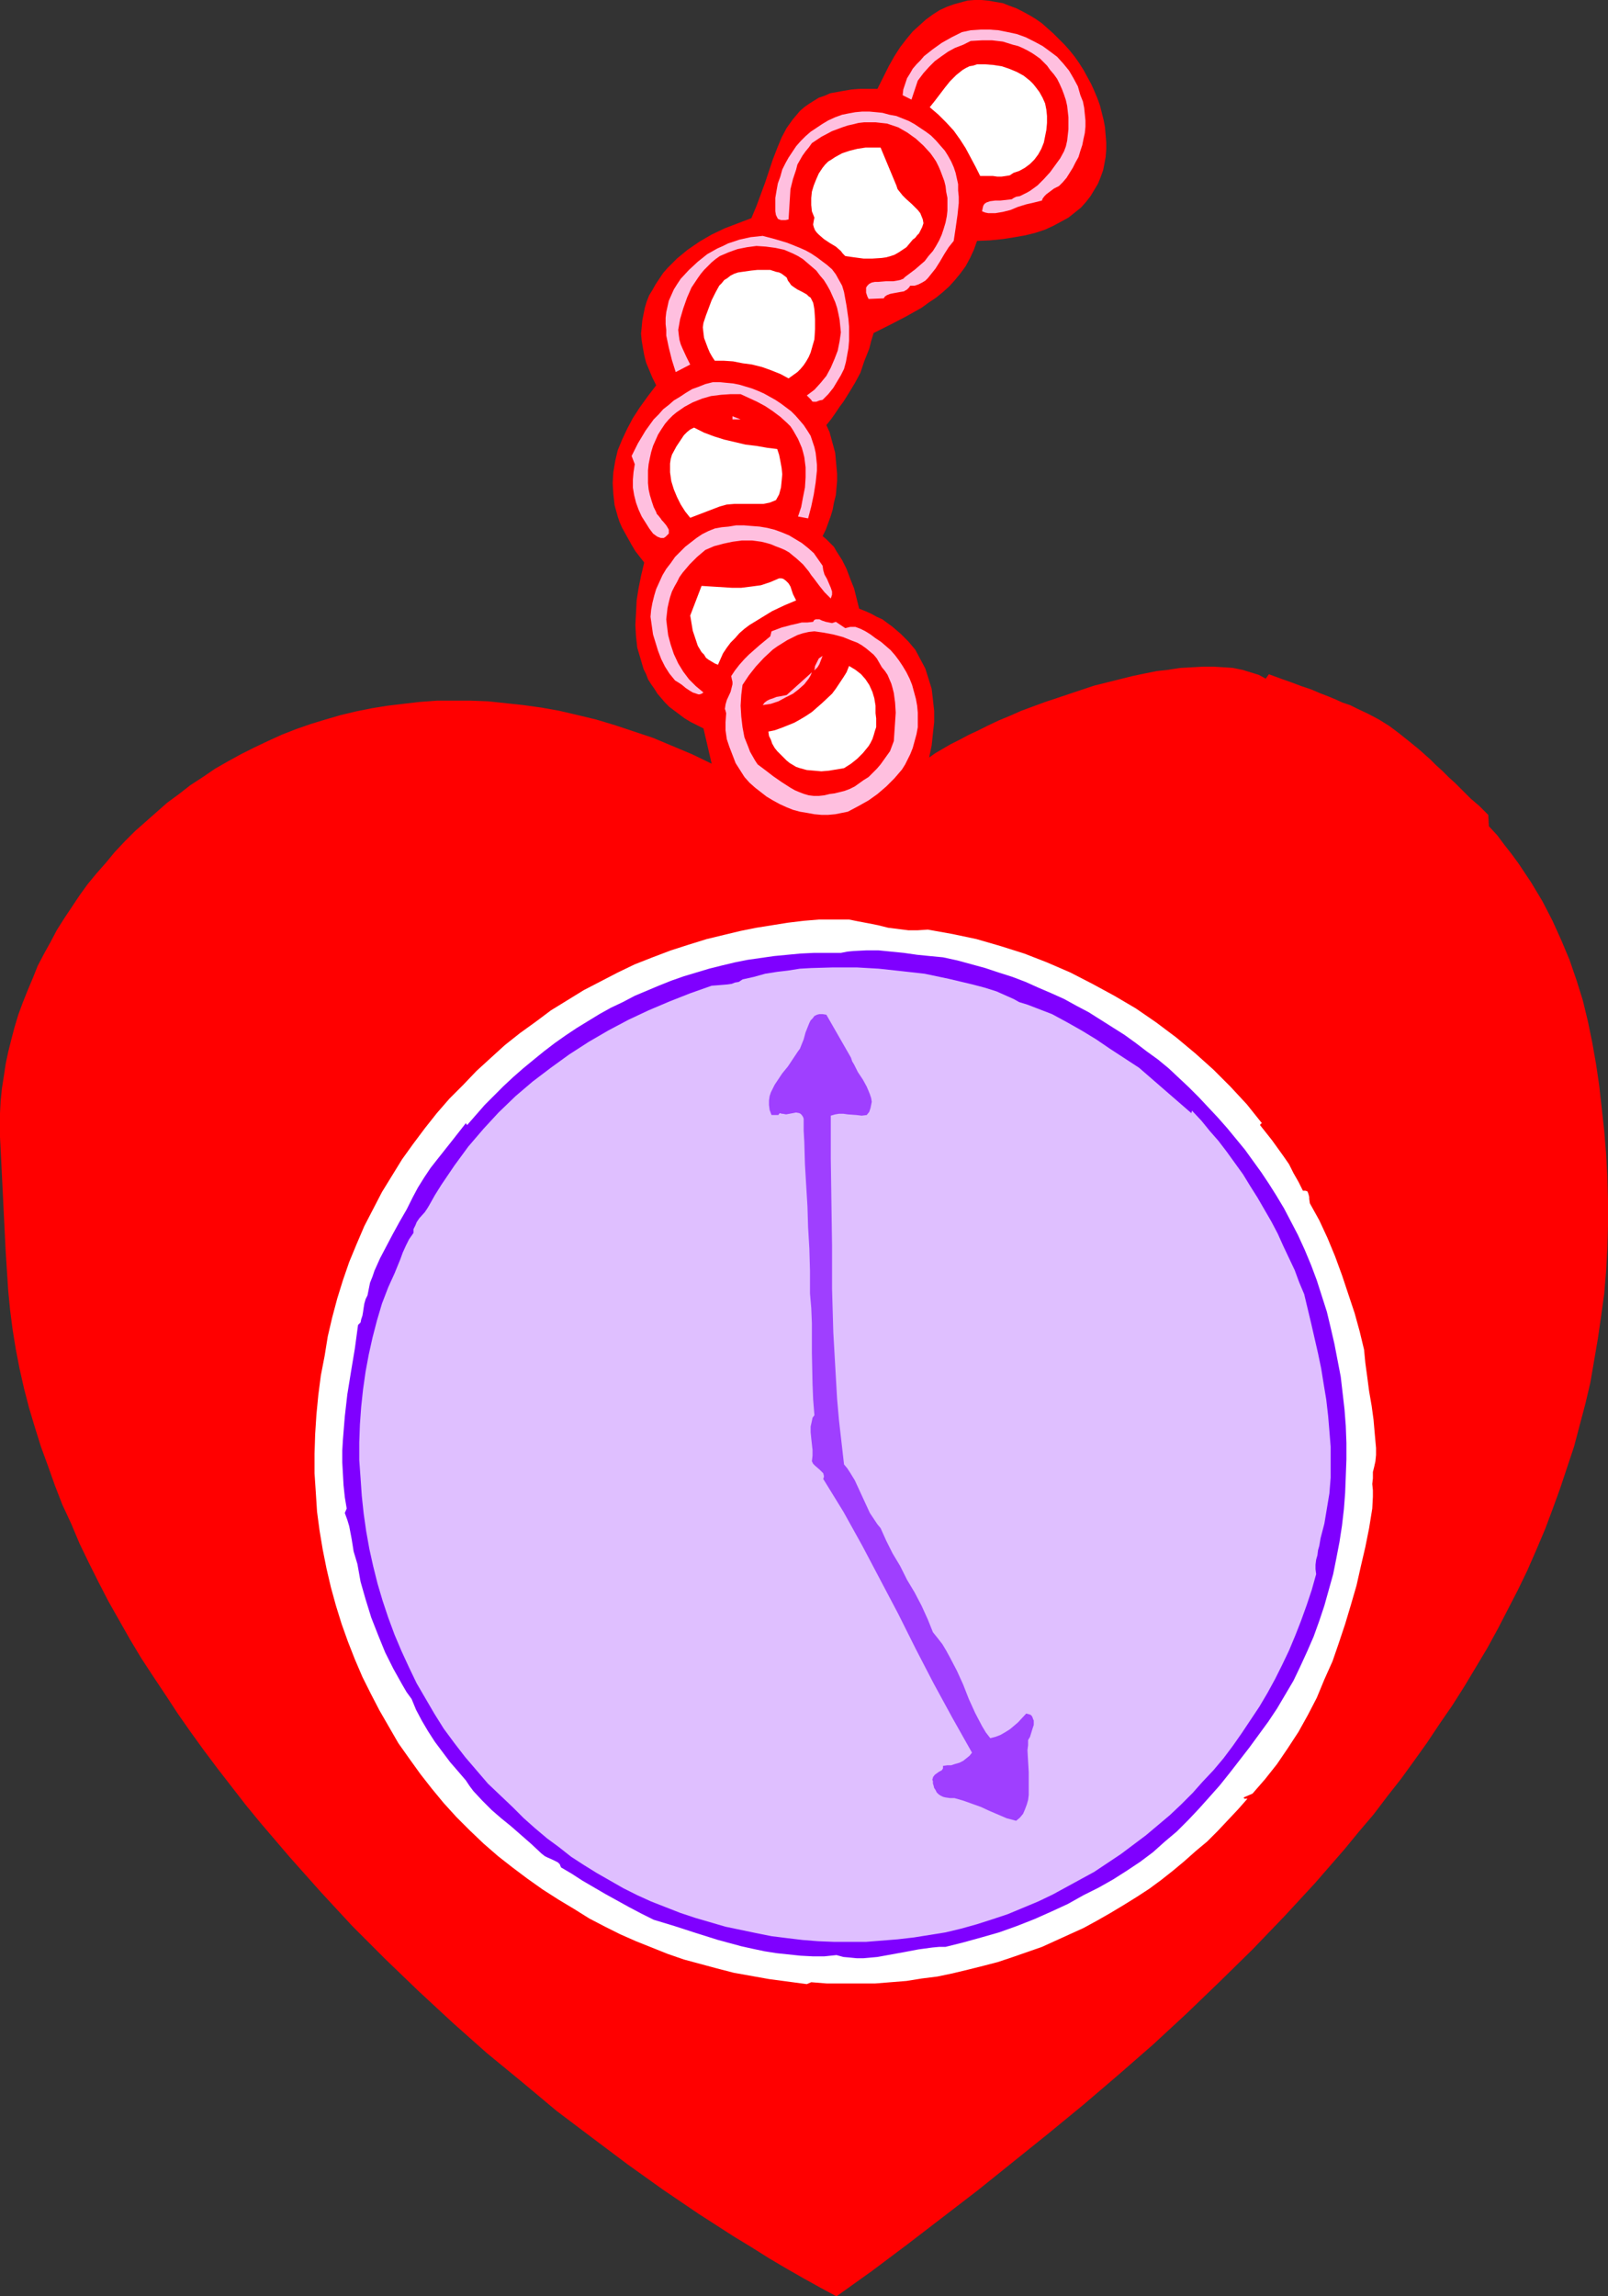 <?xml version="1.0" encoding="UTF-8" standalone="no"?>
<svg
   version="1.0"
   width="109.06mm"
   height="155.668mm"
   id="svg22"
   sodipodi:docname="Heart - Time Piece.wmf"
   xmlns:inkscape="http://www.inkscape.org/namespaces/inkscape"
   xmlns:sodipodi="http://sodipodi.sourceforge.net/DTD/sodipodi-0.dtd"
   xmlns="http://www.w3.org/2000/svg"
   xmlns:svg="http://www.w3.org/2000/svg">
  <rect width="100%" height="100%" fill="#333333" stroke="none"/>
  <sodipodi:namedview
     id="namedview22"
     pagecolor="#ffffff"
     bordercolor="#000000"
     borderopacity="0.25"
     inkscape:showpageshadow="2"
     inkscape:pageopacity="0.0"
     inkscape:pagecheckerboard="0"
     inkscape:deskcolor="#d1d1d1"
     inkscape:document-units="mm" />
  <defs
     id="defs1">
    <pattern
       id="WMFhbasepattern"
       patternUnits="userSpaceOnUse"
       width="6"
       height="6"
       x="0"
       y="0" />
  </defs>
  <path
     style="fill:#ff0000;fill-opacity:1;fill-rule:evenodd;stroke:none"
     d="m 250.452,61.728 -0.808,2.262 -0.969,2.101 -1.131,2.101 -1.293,1.778 -1.454,1.778 -1.454,1.616 -1.616,1.454 -1.777,1.454 -1.939,1.293 -1.777,1.293 -4.04,2.262 -4.04,2.101 -4.201,2.101 -0.646,2.101 -0.485,1.939 -0.646,1.616 -0.646,1.616 -0.485,1.454 -0.485,1.454 -1.293,2.424 -1.454,2.424 -0.808,1.293 -0.808,1.293 -0.969,1.293 -0.969,1.454 -1.131,1.616 -1.293,1.616 0.808,1.778 0.485,1.778 0.485,1.778 0.485,1.778 0.162,1.778 0.162,1.778 0.162,1.778 v 1.939 l -0.162,1.778 -0.162,1.778 -0.485,1.939 -0.323,1.778 -0.485,1.616 -0.646,1.778 -0.646,1.778 -0.808,1.616 0.969,0.808 1.939,1.939 0.646,1.131 1.454,2.262 1.131,2.262 0.969,2.585 0.969,2.424 1.293,5.171 1.616,0.646 1.454,0.646 1.454,0.808 1.454,0.646 1.293,0.97 1.131,0.808 1.131,0.97 1.131,0.97 1.939,1.939 1.777,2.101 1.293,2.424 1.293,2.424 0.808,2.585 0.808,2.585 0.323,2.747 0.323,2.909 v 2.909 l -0.323,2.909 -0.323,3.07 -0.646,3.07 1.616,-1.131 1.939,-1.131 1.939,-1.131 2.262,-1.131 2.424,-1.293 2.424,-1.131 2.585,-1.293 2.747,-1.293 2.747,-1.131 2.908,-1.293 6.14,-2.262 6.302,-2.101 6.302,-2.101 6.463,-1.616 3.232,-0.808 3.07,-0.646 3.232,-0.646 2.908,-0.323 3.07,-0.485 2.908,-0.162 2.908,-0.162 h 2.747 l 2.585,0.162 2.424,0.162 2.424,0.485 2.101,0.646 2.101,0.646 1.777,0.97 0.808,-1.131 v 0 l 3.07,1.131 2.747,0.97 2.585,0.97 2.424,0.808 2.262,0.97 2.101,0.808 1.939,0.808 1.777,0.808 1.939,0.646 1.616,0.808 3.07,1.454 2.747,1.454 2.585,1.616 2.585,1.939 2.424,1.939 2.585,2.101 1.454,1.293 1.454,1.293 1.454,1.454 1.616,1.454 1.616,1.616 1.777,1.616 1.939,1.939 1.939,1.939 2.262,1.939 2.262,2.262 0.162,2.909 2.101,2.262 1.939,2.585 1.777,2.262 1.777,2.424 3.232,4.848 2.908,4.848 2.585,5.009 2.262,5.009 2.101,5.009 1.777,5.171 1.616,5.171 1.293,5.333 1.131,5.494 0.969,5.494 0.808,5.494 0.646,5.817 0.646,5.817 0.485,5.979 0.323,5.979 0.162,6.14 v 5.979 l -0.162,5.817 -0.323,5.979 -0.485,5.817 -0.808,5.817 -0.808,5.656 -0.969,5.656 -0.969,5.656 -1.293,5.494 -1.454,5.494 -1.454,5.494 -1.777,5.333 -1.777,5.333 -1.939,5.333 -1.939,5.171 -2.262,5.333 -2.262,5.171 -2.424,5.009 -2.585,5.009 -2.585,5.009 -2.747,5.009 -2.908,4.848 -2.908,4.848 -3.07,4.848 -3.232,4.686 -3.232,4.848 -3.232,4.525 -3.393,4.686 -3.555,4.525 -3.555,4.686 -3.716,4.363 -3.716,4.525 -7.594,8.726 -7.918,8.564 -8.079,8.403 -8.402,8.241 -8.564,8.241 -8.564,7.918 -8.887,7.756 -8.887,7.595 -9.049,7.433 -9.049,7.272 -9.049,7.272 -9.049,6.948 -9.049,6.948 -9.049,6.787 -9.049,6.464 -4.201,-2.262 -4.363,-2.424 -4.524,-2.585 -4.363,-2.585 -4.363,-2.747 -4.524,-2.747 -4.524,-2.909 -4.524,-2.909 -9.049,-6.14 -9.049,-6.464 -9.049,-6.787 -9.21,-6.948 -8.887,-7.433 -9.049,-7.433 -8.725,-7.756 -8.725,-8.08 -8.564,-8.241 -8.402,-8.403 -8.079,-8.726 -7.918,-8.888 -7.594,-8.888 -3.716,-4.525 -7.271,-9.372 -3.393,-4.525 -3.393,-4.686 -3.393,-4.848 -3.07,-4.686 -3.232,-4.848 -3.07,-4.686 -2.908,-4.848 -2.747,-4.848 -2.747,-4.848 -2.585,-5.009 -2.424,-4.848 -2.424,-5.009 -2.101,-5.009 -2.262,-4.848 -1.939,-5.009 -1.777,-5.009 -1.777,-4.848 -1.616,-5.171 -1.454,-4.848 -1.293,-5.009 -1.131,-5.009 -0.969,-5.009 -0.808,-5.009 -0.646,-5.009 -0.485,-5.009 L 1.777,325.606 1.454,320.597 0.162,294.419 0,291.349 v -3.07 -3.07 l 0.162,-3.07 0.323,-3.232 0.485,-3.07 0.485,-3.232 0.646,-3.07 0.808,-3.232 0.808,-3.07 0.969,-3.232 1.131,-3.07 1.293,-3.232 1.293,-3.07 1.293,-3.232 1.616,-3.07 1.616,-2.909 1.616,-3.07 1.939,-3.07 1.939,-2.909 1.939,-2.909 2.101,-2.909 2.262,-2.747 2.424,-2.747 2.262,-2.747 2.585,-2.747 2.585,-2.585 2.747,-2.424 2.747,-2.424 2.747,-2.424 3.07,-2.262 2.908,-2.262 3.232,-2.101 3.07,-2.101 3.393,-1.939 3.232,-1.778 3.555,-1.778 3.393,-1.616 3.555,-1.616 3.716,-1.454 3.716,-1.293 3.716,-1.131 3.878,-1.131 4.04,-0.97 4.04,-0.808 4.04,-0.646 4.04,-0.485 4.201,-0.485 4.363,-0.323 h 4.201 4.524 l 4.363,0.162 4.524,0.485 4.524,0.485 4.686,0.646 4.524,0.808 4.847,1.131 4.686,1.131 4.847,1.454 4.847,1.616 4.847,1.616 5.009,2.101 5.009,2.101 5.009,2.424 -2.101,-9.049 -1.616,-0.808 -1.616,-0.808 -1.616,-0.97 -1.293,-0.97 -1.293,-0.97 -1.293,-0.97 -1.131,-1.131 -0.969,-1.131 -0.969,-1.131 -0.808,-1.293 -0.808,-1.131 -0.808,-1.293 -0.485,-1.293 -0.646,-1.293 -0.808,-2.747 -0.808,-2.747 -0.323,-2.909 -0.162,-2.909 0.162,-3.07 0.162,-3.232 0.485,-3.07 0.646,-3.232 0.808,-3.393 -1.131,-1.454 -1.131,-1.454 -0.969,-1.616 -0.808,-1.454 -0.808,-1.454 -0.808,-1.454 -0.646,-1.454 -0.485,-1.454 -0.808,-2.909 -0.323,-2.909 -0.162,-2.747 0.162,-2.747 0.485,-2.909 0.646,-2.747 1.131,-2.747 1.293,-2.747 1.454,-2.747 1.777,-2.747 2.101,-2.909 2.101,-2.747 -0.969,-1.939 -0.808,-1.939 -0.808,-1.939 -0.485,-1.939 -0.323,-1.778 -0.323,-1.939 -0.162,-1.778 0.162,-1.616 0.162,-1.778 0.323,-1.616 0.323,-1.616 0.485,-1.616 0.646,-1.616 0.808,-1.293 0.808,-1.454 0.969,-1.454 0.969,-1.454 1.131,-1.293 2.424,-2.424 2.747,-2.262 3.07,-2.101 3.07,-1.778 3.393,-1.616 3.393,-1.293 3.393,-1.293 1.293,-3.07 1.131,-3.07 1.131,-3.07 0.969,-2.909 0.969,-2.909 1.131,-2.909 1.131,-2.747 1.293,-2.424 1.616,-2.262 0.969,-1.131 0.808,-0.97 1.131,-0.97 1.131,-0.808 1.293,-0.808 1.293,-0.808 1.454,-0.485 1.454,-0.646 1.777,-0.323 1.777,-0.323 1.939,-0.323 2.101,-0.162 h 2.262 2.262 l 1.454,-2.909 1.454,-2.909 1.454,-2.585 1.454,-2.262 1.616,-2.101 1.616,-1.939 1.777,-1.616 1.616,-1.454 1.777,-1.293 1.777,-1.131 1.777,-0.808 1.777,-0.646 1.777,-0.485 1.777,-0.485 L 249.805,0 h 1.777 l 1.777,0.162 1.777,0.323 1.939,0.323 1.616,0.646 1.777,0.646 1.616,0.808 1.777,0.97 1.616,0.97 1.616,1.131 1.454,1.293 1.454,1.293 1.454,1.454 1.454,1.454 1.293,1.454 1.293,1.616 1.131,1.616 1.131,1.778 0.969,1.778 0.969,1.778 0.808,1.778 0.808,1.939 0.646,1.778 0.485,1.939 0.485,1.939 0.323,1.778 0.162,1.939 0.162,1.939 v 1.778 l -0.162,1.939 -0.323,1.778 -0.323,1.616 -0.646,1.778 -0.646,1.616 -0.969,1.616 -0.969,1.616 -1.131,1.454 -1.293,1.454 -1.616,1.293 -1.616,1.293 -1.777,0.97 -2.101,1.131 -2.101,0.97 -2.424,0.808 -2.585,0.646 -2.747,0.485 -3.07,0.485 -3.232,0.323 z"
     id="path1" />
  <path
     style="fill:#ffbfdf;fill-opacity:1;fill-rule:evenodd;stroke:none"
     d="m 276.951,24.4 0.646,1.616 0.323,1.616 0.162,1.616 0.162,1.616 v 1.616 l -0.162,1.616 -0.323,1.454 -0.323,1.616 -0.485,1.454 -0.485,1.616 -0.808,1.454 -0.646,1.293 -0.808,1.293 -0.808,1.293 -0.969,1.131 -0.969,0.97 -1.293,0.646 -1.293,0.97 -0.646,0.485 -0.485,0.485 -0.485,0.646 -0.162,0.485 -1.939,0.485 -2.101,0.485 -2.101,0.646 -1.939,0.808 -1.939,0.485 -0.969,0.162 -0.969,0.162 h -0.969 -0.808 l -0.808,-0.162 -0.808,-0.323 0.162,-0.808 0.162,-0.646 0.323,-0.485 0.485,-0.323 0.485,-0.162 0.485,-0.162 1.293,-0.162 h 1.293 l 1.454,-0.162 1.454,-0.162 0.485,-0.323 0.646,-0.323 0.969,-0.162 0.969,-0.485 0.969,-0.485 0.808,-0.485 1.777,-1.293 1.616,-1.616 1.616,-1.778 1.293,-1.778 1.293,-1.778 0.969,-1.778 0.485,-1.293 0.323,-1.454 0.162,-1.454 0.162,-1.454 v -1.454 -1.616 l -0.162,-1.454 -0.162,-1.454 -0.323,-1.454 -0.485,-1.454 -0.485,-1.293 -0.646,-1.454 -0.646,-1.293 -0.808,-1.131 -0.969,-1.131 -0.808,-1.131 -0.969,-0.97 -0.808,-0.808 -1.131,-0.808 -0.969,-0.646 -1.131,-0.646 -1.293,-0.646 -1.131,-0.485 -1.293,-0.323 -2.585,-0.808 -2.747,-0.323 h -2.585 l -2.908,0.162 -1.939,0.97 -2.101,0.808 -1.777,0.97 -1.616,1.131 -1.777,1.293 -1.454,1.454 -1.454,1.616 -1.454,1.939 -1.616,4.848 -2.262,-1.131 0.162,-1.454 0.485,-1.454 0.485,-1.454 0.808,-1.293 0.646,-1.131 0.969,-1.131 0.969,-0.97 0.969,-1.131 2.262,-1.778 2.262,-1.616 2.585,-1.454 2.585,-1.293 2.262,-0.485 2.424,-0.162 h 2.424 l 2.262,0.162 2.424,0.485 2.262,0.485 2.262,0.808 2.262,1.131 2.101,1.131 1.777,1.293 1.939,1.454 1.616,1.778 1.454,1.778 1.131,1.939 1.131,2.101 z"
     id="path2" />
  <path
     style="fill:#ffffff;fill-opacity:1;fill-rule:evenodd;stroke:none"
     d="m 265.479,22.3 0.969,1.293 0.808,1.454 0.646,1.454 0.323,1.616 0.162,1.616 v 1.778 l -0.162,1.778 -0.323,1.616 -0.162,0.808 -0.162,0.808 -0.646,1.616 -0.808,1.454 -0.969,1.293 -1.131,1.131 -1.293,0.97 -1.454,0.808 -1.454,0.485 -0.969,0.646 -0.969,0.162 -1.131,0.162 h -1.131 l -1.131,-0.162 h -2.262 -0.969 l -1.131,-2.262 -1.293,-2.424 -1.293,-2.424 -1.454,-2.262 -1.616,-2.262 -1.939,-2.101 -1.939,-1.939 -2.262,-1.939 1.293,-1.616 2.585,-3.393 1.293,-1.616 1.616,-1.616 1.616,-1.293 0.808,-0.485 0.969,-0.485 0.969,-0.162 0.969,-0.323 h 2.101 l 2.101,0.162 2.101,0.323 1.939,0.646 1.939,0.808 1.777,0.97 0.808,0.646 0.808,0.646 0.808,0.808 z"
     id="path3" />
  <path
     style="fill:#ffbfdf;fill-opacity:1;fill-rule:evenodd;stroke:none"
     d="m 241.08,37.328 1.131,1.293 0.808,1.293 0.808,1.454 0.646,1.454 0.485,1.454 0.323,1.454 0.323,1.454 v 1.616 l 0.162,1.616 v 1.616 l -0.323,3.07 -0.485,3.393 -0.485,3.232 -1.293,1.616 -1.131,1.778 -1.131,1.939 -1.131,1.778 -1.293,1.616 -0.646,0.808 -0.646,0.646 -0.808,0.485 -0.969,0.485 -0.969,0.323 h -1.131 l -0.323,0.485 -0.485,0.485 -0.808,0.485 -0.969,0.162 -1.777,0.323 -0.808,0.162 -0.808,0.323 -0.485,0.323 -0.323,0.485 -3.878,0.162 -0.323,-0.646 -0.162,-0.485 -0.162,-0.485 V 74.494 73.686 l 0.323,-0.485 0.485,-0.485 0.646,-0.323 0.808,-0.162 h 0.808 l 1.939,-0.162 h 1.939 l 0.969,-0.162 0.808,-0.162 0.808,-0.323 0.485,-0.485 1.293,-0.97 1.293,-0.97 1.293,-1.131 1.131,-0.97 0.969,-1.293 1.131,-1.293 0.808,-1.293 0.808,-1.454 0.646,-1.454 0.485,-1.454 0.485,-1.616 0.323,-1.616 0.162,-1.454 v -1.616 -1.616 l -0.323,-1.616 -0.162,-1.454 -0.323,-1.293 -0.485,-1.293 -0.485,-1.293 -0.485,-1.131 -0.646,-1.293 -0.646,-0.97 -0.808,-1.131 -1.777,-1.939 -1.939,-1.778 -2.262,-1.616 -2.262,-1.293 -1.454,-0.485 -1.454,-0.485 -1.454,-0.162 -1.454,-0.162 h -1.454 -1.454 l -1.454,0.162 -1.293,0.323 -1.454,0.323 -1.454,0.485 -1.293,0.485 -1.293,0.485 -2.747,1.454 -2.424,1.616 -0.808,1.131 -0.808,0.97 -0.808,1.131 -0.646,1.131 -0.646,1.131 -0.323,1.293 -0.808,2.424 -0.646,2.585 -0.162,2.585 -0.162,2.585 -0.162,2.585 -0.808,0.162 h -0.485 -0.646 l -0.485,-0.162 -0.323,-0.162 -0.162,-0.323 -0.323,-0.646 -0.162,-0.97 v -1.131 -1.131 -1.131 l 0.323,-1.939 0.323,-1.778 0.646,-1.778 0.485,-1.778 0.808,-1.616 0.808,-1.454 0.969,-1.454 0.969,-1.454 1.131,-1.293 1.293,-1.293 1.293,-1.131 1.454,-0.97 1.454,-0.97 1.616,-0.97 1.777,-0.808 1.777,-0.646 1.616,-0.323 1.777,-0.323 1.777,-0.162 h 1.777 l 1.777,0.162 1.616,0.162 1.777,0.485 1.777,0.323 1.616,0.646 1.616,0.646 1.454,0.808 1.454,0.97 1.454,0.97 1.293,0.97 1.293,1.293 z"
     id="path4" />
  <path
     style="fill:#ffffff;fill-opacity:1;fill-rule:evenodd;stroke:none"
     d="m 229.769,47.508 0.323,0.97 0.646,0.808 0.646,0.808 0.808,0.808 1.616,1.454 1.454,1.454 0.646,0.808 0.323,0.808 0.323,0.808 0.162,0.97 -0.323,0.97 -0.485,0.97 -0.323,0.646 -0.485,0.485 -0.485,0.646 -0.646,0.485 -0.808,0.97 -0.808,0.97 -0.969,0.646 -0.969,0.646 -1.131,0.646 -0.969,0.323 -1.131,0.323 -1.131,0.162 -2.424,0.162 h -2.262 l -2.424,-0.323 -2.262,-0.323 -0.646,-0.646 -0.485,-0.646 -1.293,-1.131 -1.616,-0.97 -1.454,-0.97 -1.293,-1.131 -0.485,-0.485 -0.485,-0.646 -0.323,-0.808 -0.162,-0.646 0.162,-0.97 0.162,-0.808 -0.646,-1.616 -0.162,-1.616 v -1.778 l 0.162,-1.616 0.485,-1.616 0.646,-1.616 0.646,-1.454 0.969,-1.454 0.646,-0.808 0.808,-0.808 0.808,-0.485 0.969,-0.646 1.777,-0.97 1.939,-0.646 1.939,-0.485 2.101,-0.323 h 1.939 1.939 z"
     id="path5" />
  <path
     style="fill:#ffbfdf;fill-opacity:1;fill-rule:evenodd;stroke:none"
     d="m 232.839,42.014 1.939,2.101 z"
     id="path6" />
  <path
     style="fill:#ffbfdf;fill-opacity:1;fill-rule:evenodd;stroke:none"
     d="m 216.358,74.817 0.646,3.555 0.485,3.393 0.162,1.939 v 1.778 1.778 l -0.162,1.939 -0.323,1.778 -0.323,1.778 -0.485,1.778 -0.808,1.616 -0.969,1.616 -0.969,1.616 -1.293,1.616 -1.454,1.454 -0.808,0.162 -0.808,0.323 h -0.485 -0.323 l -0.323,-0.162 -0.162,-0.323 -1.131,-1.131 1.939,-1.454 1.616,-1.778 1.454,-1.778 1.131,-2.101 0.969,-2.262 0.808,-2.101 0.485,-2.424 0.323,-2.262 -0.162,-1.616 -0.162,-1.616 -0.323,-1.616 -0.323,-1.454 -0.485,-1.454 -0.646,-1.454 -0.646,-1.454 -0.808,-1.454 -0.808,-1.293 -0.969,-1.131 -0.969,-1.293 -1.131,-0.97 -1.131,-0.97 -1.131,-0.97 -1.293,-0.808 -1.293,-0.646 -1.131,-0.485 -1.131,-0.485 -2.262,-0.485 -2.424,-0.323 -2.424,-0.162 -2.424,0.323 -2.424,0.485 -2.262,0.808 -2.262,0.97 -1.131,0.808 -0.969,0.808 -0.969,0.97 -0.969,0.97 -0.808,0.97 -0.808,1.131 -1.616,2.424 -1.131,2.585 -0.969,2.747 -0.808,2.747 -0.485,2.747 0.162,1.454 0.162,1.131 0.323,1.131 0.485,1.131 0.969,2.101 0.969,1.939 -3.716,1.939 -0.969,-3.07 -0.808,-3.232 -0.646,-3.07 v -1.454 l -0.162,-1.454 v -1.616 l 0.162,-1.454 0.323,-1.454 0.323,-1.454 0.646,-1.454 0.646,-1.454 0.808,-1.293 0.969,-1.454 2.101,-2.262 2.262,-2.101 2.424,-1.939 2.585,-1.454 1.454,-0.646 1.293,-0.646 1.454,-0.485 1.454,-0.485 1.454,-0.323 1.454,-0.323 1.616,-0.162 1.454,-0.162 3.07,0.808 3.232,0.97 3.232,1.293 1.454,0.646 1.454,0.808 1.454,0.97 1.293,0.97 1.293,0.97 1.293,1.131 0.969,1.293 0.808,1.454 0.808,1.454 z"
     id="path7" />
  <path
     style="fill:#ffffff;fill-opacity:1;fill-rule:evenodd;stroke:none"
     d="m 201.654,71.1 0.323,0.808 0.485,0.646 0.323,0.485 0.646,0.485 0.969,0.646 1.293,0.646 1.131,0.646 0.485,0.485 0.485,0.323 0.323,0.646 0.323,0.646 0.162,0.808 0.162,0.97 0.162,2.424 v 2.585 l -0.162,2.585 -0.323,1.131 -0.323,1.131 -0.323,1.131 -0.485,1.131 -0.646,1.131 -0.646,0.97 -0.808,0.97 -0.808,0.808 -1.131,0.808 -1.131,0.808 -2.101,-1.131 -2.424,-0.97 -2.262,-0.808 -2.585,-0.646 -2.424,-0.323 -2.424,-0.485 -2.424,-0.162 h -2.262 l -0.646,-0.97 -0.646,-1.131 -0.485,-1.131 -0.485,-1.293 -0.485,-1.293 -0.162,-1.293 -0.162,-1.454 0.162,-1.131 0.646,-1.939 1.454,-3.878 0.969,-1.939 0.969,-1.778 0.646,-0.646 0.646,-0.808 0.808,-0.485 0.808,-0.646 0.969,-0.485 0.969,-0.323 3.393,-0.485 1.616,-0.162 h 1.616 1.616 l 1.454,0.485 0.808,0.162 0.646,0.323 0.646,0.485 z"
     id="path8" />
  <path
     style="fill:#ffbfdf;fill-opacity:1;fill-rule:evenodd;stroke:none"
     d="m 206.017,108.912 0.969,1.454 0.808,1.293 0.485,1.454 0.485,1.454 0.323,1.454 0.162,1.454 0.162,1.616 v 1.454 l -0.323,3.07 -0.485,3.07 -0.646,3.07 -0.808,3.07 -2.585,-0.485 0.808,-2.424 0.485,-2.585 0.485,-2.424 0.162,-2.585 v -2.585 l -0.323,-2.585 -0.323,-1.293 -0.323,-1.131 -0.485,-1.131 -0.485,-1.131 -0.646,-1.131 -0.646,-1.131 -0.646,-0.97 -0.808,-0.808 -1.777,-1.616 -1.939,-1.454 -1.939,-1.293 -2.101,-1.131 -2.101,-0.97 -2.101,-0.97 h -2.585 l -2.424,0.162 -2.585,0.323 -2.262,0.646 -2.424,0.97 -2.101,1.131 -2.101,1.454 -0.969,0.808 -0.969,0.97 -0.969,1.131 -0.969,1.454 -0.808,1.293 -0.646,1.454 -0.646,1.454 -0.485,1.616 -0.323,1.454 -0.323,1.616 -0.162,1.616 v 1.616 1.616 l 0.162,1.616 0.323,1.454 0.485,1.616 0.485,1.454 0.646,1.293 0.162,0.485 0.323,0.323 0.646,0.808 0.323,0.485 0.323,0.323 0.808,0.97 0.485,0.808 0.162,0.323 v 0.485 0.485 l -0.323,0.323 -0.485,0.485 -0.485,0.323 h -0.808 l -0.808,-0.323 -0.485,-0.323 -0.646,-0.485 -0.969,-1.293 -0.808,-1.293 -1.131,-1.778 -0.808,-1.778 -0.646,-1.778 -0.485,-1.939 -0.323,-1.939 v -1.939 l 0.162,-1.939 0.323,-2.101 -0.808,-2.101 1.616,-3.232 1.939,-3.232 2.101,-2.909 1.293,-1.293 1.131,-1.293 1.454,-1.131 1.293,-1.131 1.616,-0.97 1.454,-0.97 1.616,-0.97 1.777,-0.646 1.616,-0.646 1.939,-0.485 h 1.777 l 1.616,0.162 1.777,0.162 1.616,0.323 1.616,0.485 1.616,0.485 1.616,0.646 1.454,0.646 1.454,0.808 1.454,0.808 1.454,0.97 1.293,0.97 1.293,0.97 1.131,1.131 1.131,1.293 z"
     id="path9" />
  <path
     style="fill:#ffbfdf;fill-opacity:1;fill-rule:evenodd;stroke:none"
     d="m 187.758,107.458 v -0.808 l 2.101,0.808 z"
     id="path10" />
  <path
     style="fill:#ffffff;fill-opacity:1;fill-rule:evenodd;stroke:none"
     d="m 199.23,115.053 0.485,1.454 0.323,1.616 0.323,1.778 0.162,1.616 -0.162,1.778 -0.162,1.616 -0.485,1.778 -0.808,1.454 -0.808,0.323 -0.808,0.323 -1.616,0.323 h -1.939 -1.777 -3.716 l -1.939,0.162 -1.777,0.485 -7.594,2.909 -1.293,-1.616 -1.131,-1.778 -0.969,-1.939 -0.808,-1.939 -0.646,-2.101 -0.323,-2.262 v -1.131 -1.131 l 0.162,-1.131 0.323,-1.131 1.131,-2.101 1.293,-1.939 0.646,-0.97 0.808,-0.808 0.808,-0.646 0.969,-0.485 2.585,1.293 2.585,0.97 2.585,0.808 2.747,0.646 2.747,0.646 2.747,0.323 2.747,0.485 z"
     id="path11" />
  <path
     style="fill:#ffbfdf;fill-opacity:1;fill-rule:evenodd;stroke:none"
     d="m 210.864,144.947 0.162,1.131 0.323,1.131 0.646,1.131 0.485,1.131 0.485,1.131 0.323,0.97 v 0.485 0.323 l -0.162,0.485 -0.162,0.485 -1.616,-1.616 -1.293,-1.616 -1.454,-1.939 -0.646,-0.808 -0.646,-0.97 -1.454,-1.778 -1.777,-1.616 -0.808,-0.646 -0.969,-0.808 -1.131,-0.646 -1.131,-0.485 -1.293,-0.485 -1.131,-0.485 -1.131,-0.323 -1.293,-0.323 -2.424,-0.323 h -2.585 l -2.424,0.323 -2.262,0.485 -2.424,0.646 -2.262,0.97 -2.101,1.778 -1.939,1.939 -1.777,2.101 -0.808,1.131 -0.646,1.293 -0.646,1.131 -0.646,1.293 -0.485,1.454 -0.323,1.293 -0.323,1.454 -0.162,1.454 -0.162,1.454 0.162,1.454 0.323,2.585 0.646,2.424 0.808,2.424 1.131,2.424 1.293,2.101 1.454,1.939 1.777,1.778 1.939,1.616 -0.485,0.323 -0.485,0.162 h -0.323 l -0.485,-0.162 -0.969,-0.323 -0.808,-0.485 -0.969,-0.646 -0.969,-0.808 -0.969,-0.646 -0.808,-0.485 -1.454,-1.778 -1.131,-1.778 -0.969,-1.939 -0.808,-2.101 -0.646,-2.101 -0.646,-2.101 -0.323,-2.262 -0.323,-2.262 0.162,-1.778 0.323,-1.778 0.485,-1.939 0.485,-1.616 0.808,-1.778 0.808,-1.778 0.969,-1.616 1.131,-1.454 1.131,-1.616 1.293,-1.293 1.293,-1.293 1.454,-1.131 1.454,-1.131 1.454,-0.97 1.616,-0.808 1.616,-0.646 1.777,-0.323 1.777,-0.162 1.939,-0.323 h 1.939 l 1.939,0.162 2.101,0.162 1.939,0.323 1.939,0.485 1.777,0.646 1.939,0.808 1.616,0.97 1.616,0.97 1.616,1.293 1.454,1.293 1.131,1.616 z"
     id="path12" />
  <path
     style="fill:#ffffff;fill-opacity:1;fill-rule:evenodd;stroke:none"
     d="m 204.078,153.835 -3.07,1.293 -3.07,1.454 -2.908,1.778 -2.908,1.778 -1.293,0.97 -1.293,1.131 -1.131,1.293 -1.131,1.131 -0.969,1.293 -0.969,1.454 -0.646,1.454 -0.646,1.454 -0.808,-0.323 -0.808,-0.485 -0.808,-0.485 -0.646,-0.485 -0.485,-0.808 -0.646,-0.646 -0.969,-1.616 -0.646,-1.939 -0.646,-1.939 -0.323,-1.939 -0.323,-1.939 2.908,-7.595 2.585,0.162 2.585,0.162 2.585,0.162 h 2.424 l 2.585,-0.323 2.424,-0.323 2.424,-0.808 1.131,-0.485 1.131,-0.485 h 0.646 l 0.485,0.162 0.646,0.485 0.646,0.646 0.485,0.808 0.646,1.939 z"
     id="path13" />
  <path
     style="fill:#ffbfdf;fill-opacity:1;fill-rule:evenodd;stroke:none"
     d="m 216.681,160.945 0.646,-0.162 0.646,-0.162 h 0.646 0.646 l 1.293,0.485 1.293,0.646 1.293,0.808 1.293,0.97 1.454,0.97 1.131,0.97 1.293,1.131 1.131,1.293 0.969,1.293 0.969,1.454 0.969,1.616 0.808,1.616 0.646,1.616 0.485,1.778 0.485,1.778 0.323,1.778 0.162,1.778 v 1.939 1.778 l -0.323,1.778 -0.485,1.778 -0.485,1.778 -0.646,1.616 -0.646,1.293 -0.646,1.293 -0.808,1.293 -0.969,1.131 -0.969,1.131 -2.101,2.101 -2.262,1.939 -2.262,1.616 -2.585,1.454 -2.747,1.454 -1.616,0.323 -1.616,0.323 -1.777,0.162 h -1.777 l -1.777,-0.162 -1.777,-0.323 -1.939,-0.323 -1.777,-0.485 -1.616,-0.646 -1.777,-0.808 -1.777,-0.97 -1.616,-0.97 -1.454,-1.131 -1.454,-1.131 -1.454,-1.293 -1.293,-1.454 -1.131,-1.778 -1.131,-1.778 -0.808,-2.101 -0.808,-2.101 -0.646,-1.939 -0.323,-2.262 v -2.101 l 0.162,-2.262 -0.162,-0.646 -0.162,-0.485 0.162,-1.131 0.323,-1.131 0.969,-2.101 0.323,-1.293 0.162,-0.646 V 174.68 l -0.162,-0.646 -0.162,-0.808 0.969,-1.454 1.131,-1.454 1.293,-1.454 1.131,-1.131 2.747,-2.424 2.747,-2.262 0.323,-1.293 2.585,-0.97 2.424,-0.646 1.454,-0.323 1.293,-0.323 h 1.454 l 1.454,-0.162 0.162,-0.323 0.162,-0.162 0.323,-0.162 h 0.323 0.646 l 0.646,0.323 0.969,0.323 0.808,0.162 0.808,0.162 0.969,-0.323 z"
     id="path14" />
  <path
     style="fill:#ff0000;fill-opacity:1;fill-rule:evenodd;stroke:none"
     d="m 226.053,170.963 0.808,0.97 0.646,0.97 0.485,1.131 0.485,1.131 0.323,1.131 0.323,1.293 0.323,2.424 0.162,2.585 -0.162,2.424 -0.162,2.424 -0.162,2.424 -0.485,1.293 -0.485,1.293 -0.808,1.131 -0.808,1.131 -0.808,1.131 -0.969,1.131 -1.131,1.131 -0.969,0.97 -1.293,0.808 -1.131,0.808 -1.131,0.808 -1.293,0.646 -1.293,0.485 -1.293,0.323 -1.293,0.323 -1.293,0.162 -1.293,0.323 -1.454,0.162 h -1.293 l -1.293,-0.162 -1.131,-0.323 -1.293,-0.485 -1.131,-0.485 -1.131,-0.646 -2.262,-1.454 -2.101,-1.454 -2.101,-1.616 -1.939,-1.454 -0.646,-0.97 -0.646,-1.131 -0.646,-1.131 -0.485,-1.293 -0.969,-2.424 -0.485,-2.585 -0.323,-2.747 -0.162,-2.747 0.162,-2.747 0.323,-2.585 1.616,-2.424 1.777,-2.262 2.101,-2.262 2.262,-2.101 1.131,-0.808 1.293,-0.808 1.293,-0.808 1.293,-0.646 1.293,-0.646 1.454,-0.485 1.454,-0.323 1.454,-0.162 2.262,0.323 2.585,0.485 2.424,0.646 2.424,0.97 1.293,0.485 1.131,0.646 1.131,0.808 0.969,0.808 0.969,0.808 0.808,0.97 0.646,1.131 z"
     id="path15" />
  <path
     style="fill:#ffbfdf;fill-opacity:1;fill-rule:evenodd;stroke:none"
     d="m 210.864,168.055 -0.808,2.101 -0.485,0.808 -0.485,0.485 -0.323,0.323 0.162,-1.131 0.485,-0.97 0.485,-0.97 0.485,-0.323 z"
     id="path16" />
  <path
     style="fill:#ffffff;fill-opacity:1;fill-rule:evenodd;stroke:none"
     d="m 224.437,182.76 0.162,1.293 v 1.131 1.131 l -0.323,0.97 -0.323,1.131 -0.323,0.97 -0.485,0.97 -0.485,0.808 -1.454,1.778 -1.454,1.454 -1.616,1.293 -1.777,1.131 -3.878,0.646 -1.939,0.162 -1.777,-0.162 -1.939,-0.162 -1.777,-0.485 -0.969,-0.323 -0.808,-0.485 -0.808,-0.485 -0.808,-0.646 -0.808,-0.808 -0.808,-0.808 -0.808,-0.808 -0.646,-0.808 -0.646,-1.131 -0.323,-0.97 -0.485,-0.97 -0.162,-1.131 1.616,-0.323 1.777,-0.646 3.232,-1.293 1.454,-0.808 1.616,-0.97 1.454,-0.97 1.293,-1.131 1.293,-1.131 2.585,-2.424 0.969,-1.293 0.969,-1.454 0.969,-1.454 0.808,-1.293 0.646,-1.616 1.616,0.97 1.454,1.131 1.131,1.293 0.969,1.454 0.808,1.778 0.485,1.616 0.323,1.939 z"
     id="path17" />
  <path
     style="fill:#ffbfdf;fill-opacity:1;fill-rule:evenodd;stroke:none"
     d="m 195.514,180.659 0.485,-0.646 0.646,-0.485 0.646,-0.323 0.969,-0.323 0.808,-0.323 0.969,-0.162 0.808,-0.162 0.808,-0.162 6.463,-5.817 -0.323,0.808 -0.485,0.808 -1.131,1.454 -1.454,1.293 -1.454,1.131 -1.939,0.97 -1.777,0.97 -1.939,0.646 z"
     id="path18" />
  <path
     style="fill:#ffffff;fill-opacity:1;fill-rule:evenodd;stroke:none"
     d="m 237.848,238.185 6.302,1.131 6.14,1.293 6.14,1.778 6.14,1.939 5.817,2.262 5.979,2.585 5.655,2.909 5.655,3.07 5.494,3.232 5.171,3.555 5.171,3.878 4.847,4.04 4.686,4.201 4.363,4.363 4.201,4.525 1.939,2.424 1.939,2.424 -0.323,0.162 -0.162,0.323 3.07,3.878 2.908,4.04 1.454,2.101 1.131,2.262 1.293,2.262 1.131,2.262 h 0.646 l 0.485,0.162 0.162,0.323 0.162,0.485 0.162,0.646 v 0.485 l 0.162,1.131 2.424,4.363 2.101,4.525 1.939,4.686 1.777,4.848 1.616,4.848 1.616,4.848 1.293,4.686 1.131,4.686 0.323,3.393 0.485,3.555 0.485,3.717 0.646,3.717 0.485,3.555 0.323,3.717 0.323,3.555 v 1.778 l -0.162,1.616 -0.323,1.454 -0.323,1.293 v 1.616 l -0.162,1.454 0.162,1.616 v 1.616 l -0.162,3.07 -0.808,5.009 -0.969,4.848 -1.131,4.848 -1.131,5.009 -1.454,5.009 -1.454,4.848 -1.616,4.848 -1.616,4.686 -2.101,4.686 -1.939,4.686 -2.262,4.363 -2.424,4.363 -2.747,4.201 -2.747,4.04 -3.07,3.878 -3.232,3.717 -2.262,0.97 0.162,0.323 h 0.323 0.323 0.162 l -2.424,2.747 -2.585,2.747 -2.585,2.747 -2.747,2.747 -2.908,2.424 -2.908,2.585 -2.908,2.424 -3.07,2.424 -3.07,2.262 -3.232,2.101 -3.393,2.101 -3.232,1.939 -3.393,1.939 -3.555,1.939 -3.555,1.616 -3.555,1.616 -3.555,1.616 -3.716,1.293 -3.716,1.293 -3.878,1.293 -3.716,0.97 -3.878,0.97 -4.04,0.97 -3.878,0.808 -3.878,0.485 -4.04,0.646 -4.04,0.323 -4.04,0.323 h -4.04 -4.04 -4.201 l -4.04,-0.323 -1.131,0.485 -4.847,-0.646 -4.847,-0.646 -4.524,-0.808 -4.524,-0.808 -4.363,-1.131 -4.201,-1.131 -4.201,-1.131 -4.201,-1.454 -4.04,-1.616 -4.04,-1.616 -4.04,-1.778 -3.878,-1.939 -4.04,-2.101 -3.878,-2.424 -4.04,-2.424 -4.04,-2.585 -3.878,-2.747 -3.878,-2.909 -3.716,-2.909 -3.716,-3.232 -3.555,-3.393 -3.393,-3.393 -3.232,-3.555 -3.07,-3.717 -2.908,-3.717 -2.908,-4.04 -2.747,-3.878 -2.424,-4.201 -2.424,-4.201 -2.262,-4.363 -2.101,-4.201 -1.939,-4.525 -1.777,-4.525 -1.616,-4.525 -1.454,-4.686 -1.293,-4.686 -1.131,-4.848 -0.969,-4.848 -0.808,-4.848 -0.646,-4.848 -0.323,-5.009 -0.323,-4.848 v -5.009 l 0.162,-5.009 0.323,-5.009 0.485,-5.009 0.646,-5.009 0.969,-5.009 0.808,-5.009 1.131,-4.848 1.293,-4.848 1.454,-4.686 1.616,-4.686 1.939,-4.686 1.939,-4.525 2.262,-4.363 2.262,-4.363 2.585,-4.201 2.585,-4.201 2.908,-4.04 2.908,-3.878 3.07,-3.878 3.232,-3.717 3.555,-3.555 3.393,-3.555 3.716,-3.393 3.555,-3.232 3.878,-3.07 4.04,-2.909 3.878,-2.909 4.201,-2.585 4.201,-2.585 4.363,-2.262 4.363,-2.262 4.363,-2.101 4.524,-1.778 4.686,-1.778 4.524,-1.454 4.686,-1.454 4.686,-1.131 4.04,-0.97 4.04,-0.808 4.04,-0.646 4.04,-0.646 4.04,-0.485 3.878,-0.323 h 3.878 3.878 l 2.424,0.485 2.585,0.485 2.424,0.485 2.585,0.646 2.585,0.323 2.585,0.323 h 2.424 z"
     id="path19" />
  <path
     style="fill:#7f00ff;fill-opacity:1;fill-rule:evenodd;stroke:none"
     d="m 330.758,312.679 1.939,3.717 1.777,3.878 1.616,3.878 1.454,3.878 1.293,4.04 1.293,4.04 0.969,4.04 0.969,4.201 0.808,4.201 0.808,4.201 0.485,4.201 0.485,4.201 0.323,4.201 0.162,4.363 v 4.201 l -0.162,4.363 -0.162,4.201 -0.323,4.201 -0.485,4.201 -0.646,4.201 -0.808,4.201 -0.808,4.04 -1.131,4.04 -1.131,4.04 -1.293,3.878 -1.454,4.04 -1.616,3.717 -1.777,3.878 -1.777,3.717 -2.101,3.555 -2.101,3.555 -2.262,3.393 -4.847,6.625 -5.009,6.464 -2.585,3.232 -2.585,2.909 -2.747,3.07 -2.747,2.909 -2.908,2.909 -3.07,2.585 -3.07,2.747 -3.232,2.424 -3.393,2.262 -3.555,2.262 -3.716,2.101 -3.878,1.939 -4.04,2.262 -4.201,1.939 -4.363,1.939 -4.524,1.778 -4.524,1.616 -4.524,1.293 -4.686,1.293 -4.524,1.131 h -1.616 l -1.777,0.162 -3.555,0.485 -3.393,0.646 -3.555,0.646 -3.555,0.646 -1.777,0.162 -1.777,0.162 h -1.777 l -1.616,-0.162 -1.777,-0.162 -1.777,-0.485 -3.07,0.323 h -3.07 l -3.07,-0.162 -3.07,-0.323 -3.07,-0.323 -3.07,-0.485 -3.07,-0.646 -2.908,-0.646 -5.979,-1.616 -5.655,-1.778 -5.494,-1.778 -5.332,-1.616 -3.232,-1.616 -3.07,-1.616 -6.14,-3.393 -5.817,-3.393 -2.747,-1.778 -2.747,-1.616 -0.323,-0.808 -0.485,-0.485 -0.646,-0.323 -0.646,-0.323 -1.454,-0.646 -0.646,-0.323 -0.808,-0.646 -2.585,-2.424 -2.585,-2.262 -2.585,-2.262 -2.585,-2.101 -2.424,-2.101 -2.424,-2.424 -2.262,-2.424 -0.969,-1.293 -0.969,-1.454 -1.939,-2.262 -2.101,-2.424 -1.939,-2.585 -1.939,-2.585 -1.777,-2.747 -1.616,-2.747 -1.454,-2.747 -1.131,-2.747 -1.293,-1.778 -1.131,-1.939 -2.262,-4.04 -2.101,-4.201 -1.777,-4.363 -1.777,-4.525 -1.454,-4.686 -1.293,-4.525 -0.808,-4.525 -0.485,-1.616 -0.485,-1.616 -0.485,-3.07 -0.646,-3.393 -0.485,-1.616 -0.646,-1.778 0.485,-1.131 -0.485,-2.909 -0.323,-3.07 -0.162,-2.909 -0.162,-2.909 v -3.07 l 0.162,-2.747 0.485,-5.979 0.646,-5.656 0.969,-5.979 0.969,-5.817 0.808,-5.979 0.646,-0.646 0.162,-0.808 0.323,-0.97 0.162,-0.97 0.162,-1.131 0.162,-0.97 0.323,-1.131 0.485,-0.97 0.323,-1.616 0.323,-1.616 0.646,-1.616 0.485,-1.454 1.454,-3.232 1.616,-3.07 1.616,-3.07 1.777,-3.232 1.777,-3.07 1.616,-3.232 1.293,-2.424 1.616,-2.585 1.616,-2.424 1.777,-2.262 3.716,-4.686 1.777,-2.262 1.777,-2.262 0.323,0.485 2.262,-2.585 2.262,-2.585 2.424,-2.424 2.424,-2.424 2.424,-2.262 2.585,-2.262 2.747,-2.262 2.585,-2.101 2.747,-2.101 2.747,-1.939 2.908,-1.939 2.908,-1.778 2.908,-1.778 2.908,-1.616 3.07,-1.454 3.07,-1.616 3.07,-1.293 3.07,-1.293 3.232,-1.293 3.232,-1.131 3.232,-0.97 3.232,-0.97 3.232,-0.808 3.393,-0.808 3.232,-0.646 3.393,-0.485 3.393,-0.485 3.393,-0.323 3.393,-0.323 3.393,-0.162 h 3.555 3.393 l 1.616,-0.323 1.616,-0.162 3.232,-0.162 h 3.232 l 3.232,0.323 3.232,0.323 3.393,0.485 3.232,0.323 3.393,0.323 3.716,0.808 3.555,0.97 3.555,0.97 3.393,1.131 3.555,1.131 3.393,1.293 3.232,1.454 3.393,1.454 3.232,1.454 3.232,1.778 3.07,1.616 3.07,1.939 3.07,1.939 3.07,1.939 2.908,2.101 2.747,2.101 2.908,2.101 2.747,2.262 2.585,2.424 2.585,2.424 2.585,2.585 4.847,5.171 2.424,2.747 2.262,2.747 2.262,2.747 2.101,2.909 2.101,2.909 1.939,2.909 1.939,3.07 1.939,3.232 z"
     id="path20" />
  <path
     style="fill:#dfbfff;fill-opacity:1;fill-rule:evenodd;stroke:none"
     d="m 237.04,249.497 3.07,0.646 3.07,0.646 6.14,1.454 3.07,0.808 3.07,0.97 2.908,1.293 1.454,0.646 1.454,0.808 2.101,0.646 2.101,0.808 4.201,1.616 3.878,2.101 3.716,2.101 3.716,2.262 3.555,2.424 3.716,2.424 3.716,2.424 13.411,11.635 0.162,-0.646 2.424,2.585 2.101,2.585 2.262,2.585 2.101,2.747 2.101,2.909 2.101,2.909 1.777,2.909 1.939,3.07 1.777,3.07 1.777,3.07 1.616,3.07 1.454,3.232 1.454,3.07 1.454,3.07 1.131,3.07 1.293,3.07 1.777,7.433 1.777,7.756 0.808,3.878 0.646,4.04 0.646,3.878 0.485,4.201 0.323,3.878 0.323,4.04 v 4.04 3.878 l -0.323,4.04 -0.646,3.878 -0.646,3.878 -0.969,3.717 -0.162,0.97 -0.162,0.97 -0.323,1.131 -0.162,1.293 -0.323,1.131 -0.162,1.293 v 1.131 l 0.162,1.293 -1.131,4.04 -1.293,3.878 -1.454,4.04 -1.454,3.717 -1.616,3.878 -1.777,3.717 -1.777,3.555 -1.939,3.555 -2.101,3.555 -2.262,3.393 -2.262,3.393 -2.262,3.232 -2.424,3.232 -2.585,3.07 -2.747,2.909 -2.585,2.909 -2.908,2.909 -2.908,2.747 -3.07,2.585 -3.07,2.585 -3.232,2.424 -3.232,2.424 -3.393,2.262 -3.393,2.262 -3.555,1.939 -3.555,1.939 -3.555,1.939 -3.716,1.778 -3.878,1.616 -3.878,1.616 -3.878,1.293 -4.04,1.293 -4.04,1.131 -4.04,0.97 -4.04,0.646 -4.04,0.646 -4.201,0.485 -4.04,0.323 -4.04,0.323 h -4.04 -4.201 l -4.04,-0.162 -4.04,-0.323 -4.04,-0.485 -3.878,-0.485 -4.04,-0.808 -3.878,-0.808 -3.878,-0.808 -3.878,-1.131 -3.878,-1.131 -3.878,-1.293 -3.716,-1.454 -3.716,-1.454 -3.555,-1.616 -3.555,-1.778 -3.393,-1.939 -3.393,-1.939 -3.393,-2.101 -3.232,-2.101 -3.07,-2.424 -3.07,-2.262 -3.07,-2.585 -2.908,-2.585 -2.747,-2.747 -3.232,-3.07 -3.232,-3.07 -2.908,-3.393 -2.908,-3.393 -2.747,-3.555 -2.747,-3.717 -2.424,-3.878 -2.262,-3.878 -2.262,-3.878 -1.939,-4.04 -1.939,-4.201 -1.777,-4.201 -1.616,-4.363 -1.454,-4.363 -1.293,-4.363 -1.131,-4.525 -0.969,-4.363 -0.808,-4.525 -0.646,-4.525 -0.485,-4.525 -0.323,-4.686 -0.323,-4.525 v -4.525 l 0.162,-4.525 0.323,-4.525 0.485,-4.525 0.646,-4.525 0.808,-4.363 0.969,-4.363 1.131,-4.363 1.293,-4.363 1.616,-4.201 0.808,-1.778 0.808,-1.778 1.454,-3.555 0.646,-1.778 0.808,-1.778 0.808,-1.616 1.131,-1.616 v -0.97 l 0.485,-0.97 0.323,-0.808 0.646,-0.97 1.454,-1.616 0.646,-0.97 0.485,-0.808 1.454,-2.585 1.616,-2.585 3.393,-5.009 3.555,-4.848 3.878,-4.525 3.878,-4.201 4.363,-4.201 4.363,-3.717 4.686,-3.555 4.686,-3.393 5.009,-3.232 5.009,-2.909 5.171,-2.747 5.171,-2.424 5.332,-2.262 5.332,-2.101 5.494,-1.939 2.101,-0.162 1.939,-0.162 1.131,-0.162 0.808,-0.323 0.969,-0.162 0.969,-0.646 2.908,-0.646 2.908,-0.808 3.07,-0.485 2.747,-0.323 3.07,-0.485 2.908,-0.162 5.655,-0.162 h 5.979 l 5.655,0.323 5.979,0.646 z"
     id="path21" />
  <path
     style="fill:#9f3fff;fill-opacity:1;fill-rule:evenodd;stroke:none"
     d="m 218.135,270.988 0.323,0.97 0.485,0.808 0.969,1.939 1.293,1.939 0.969,1.778 0.485,1.131 0.323,0.808 0.323,0.97 0.162,0.97 -0.162,0.808 -0.162,0.808 -0.323,0.97 -0.646,0.808 -1.293,0.162 -1.293,-0.162 -2.262,-0.162 -1.131,-0.162 h -1.131 l -0.969,0.162 -1.131,0.323 v 10.988 l 0.162,11.15 0.162,11.15 v 11.15 l 0.323,11.15 0.646,11.311 0.323,5.656 0.485,5.494 0.646,5.656 0.646,5.656 0.808,0.97 0.646,0.97 1.293,2.101 0.969,2.101 0.969,2.101 0.969,2.101 0.969,2.101 1.293,1.939 0.646,0.97 0.808,0.97 1.454,3.232 1.616,3.232 1.939,3.232 1.777,3.555 1.939,3.232 1.777,3.393 1.616,3.555 1.293,3.232 1.293,1.616 1.131,1.454 0.969,1.616 0.969,1.778 1.777,3.393 1.616,3.555 1.454,3.717 1.616,3.555 1.777,3.393 0.969,1.616 1.131,1.454 1.293,-0.323 1.293,-0.485 1.131,-0.646 1.293,-0.808 0.969,-0.808 1.131,-0.97 2.101,-2.262 0.646,0.162 0.485,0.162 0.323,0.323 0.162,0.323 0.162,0.485 0.162,0.323 v 1.131 l -0.323,0.97 -0.646,2.101 -0.485,0.808 v 1.293 l -0.162,1.293 0.162,2.909 0.162,2.747 v 2.909 1.454 1.454 l -0.162,1.293 -0.323,1.131 -0.485,1.293 -0.485,1.131 -0.808,0.97 -0.969,0.808 -2.424,-0.646 -2.262,-0.97 -2.262,-0.97 -2.101,-0.97 -2.262,-0.808 -2.262,-0.808 -2.262,-0.646 h -1.131 l -1.131,-0.162 -0.646,-0.162 -0.646,-0.323 -0.485,-0.323 -0.485,-0.485 -0.323,-0.646 -0.323,-0.485 -0.162,-0.646 -0.162,-0.485 v -0.646 l -0.162,-0.323 0.162,-0.485 v -0.162 l 0.485,-0.646 1.131,-0.808 0.646,-0.323 0.323,-0.485 v -0.323 -0.323 l 1.131,-0.162 h 0.969 l 0.969,-0.323 1.131,-0.323 0.969,-0.485 0.808,-0.646 0.808,-0.646 0.646,-0.808 -5.009,-8.888 -4.847,-8.888 -4.524,-8.726 -4.524,-9.049 -9.21,-17.452 -4.847,-8.726 -5.171,-8.403 0.162,-0.485 v -0.323 l -0.162,-0.646 -0.485,-0.485 -0.485,-0.485 -1.131,-0.97 -0.485,-0.485 -0.323,-0.646 0.162,-1.454 v -1.454 l -0.162,-1.454 -0.162,-1.454 -0.162,-1.616 v -1.454 l 0.323,-1.454 0.162,-0.808 0.485,-0.646 -0.323,-4.04 -0.162,-4.04 -0.162,-7.918 v -7.595 l -0.162,-3.878 -0.323,-3.717 v -2.909 -2.909 l -0.162,-5.656 -0.323,-5.494 -0.162,-5.333 -0.323,-5.333 -0.323,-5.494 -0.162,-5.656 -0.162,-2.909 v -3.07 l -0.162,-0.485 -0.323,-0.485 -0.323,-0.323 -0.323,-0.162 -0.808,-0.162 -0.808,0.162 -1.777,0.323 -0.808,-0.162 h -0.323 l -0.323,-0.162 -0.323,0.162 -0.162,0.323 h -0.646 -0.646 -0.485 l -0.485,-1.293 -0.162,-1.293 v -1.131 l 0.162,-1.131 0.323,-0.97 0.485,-0.97 0.485,-0.97 0.646,-0.97 1.293,-1.939 1.454,-1.778 1.293,-1.939 1.293,-1.939 0.485,-0.646 0.323,-0.808 0.646,-1.616 0.485,-1.778 0.646,-1.616 0.323,-0.808 0.323,-0.646 0.485,-0.485 0.485,-0.646 0.646,-0.323 0.646,-0.162 h 0.808 l 0.969,0.162 z"
     id="path22" />
</svg>
